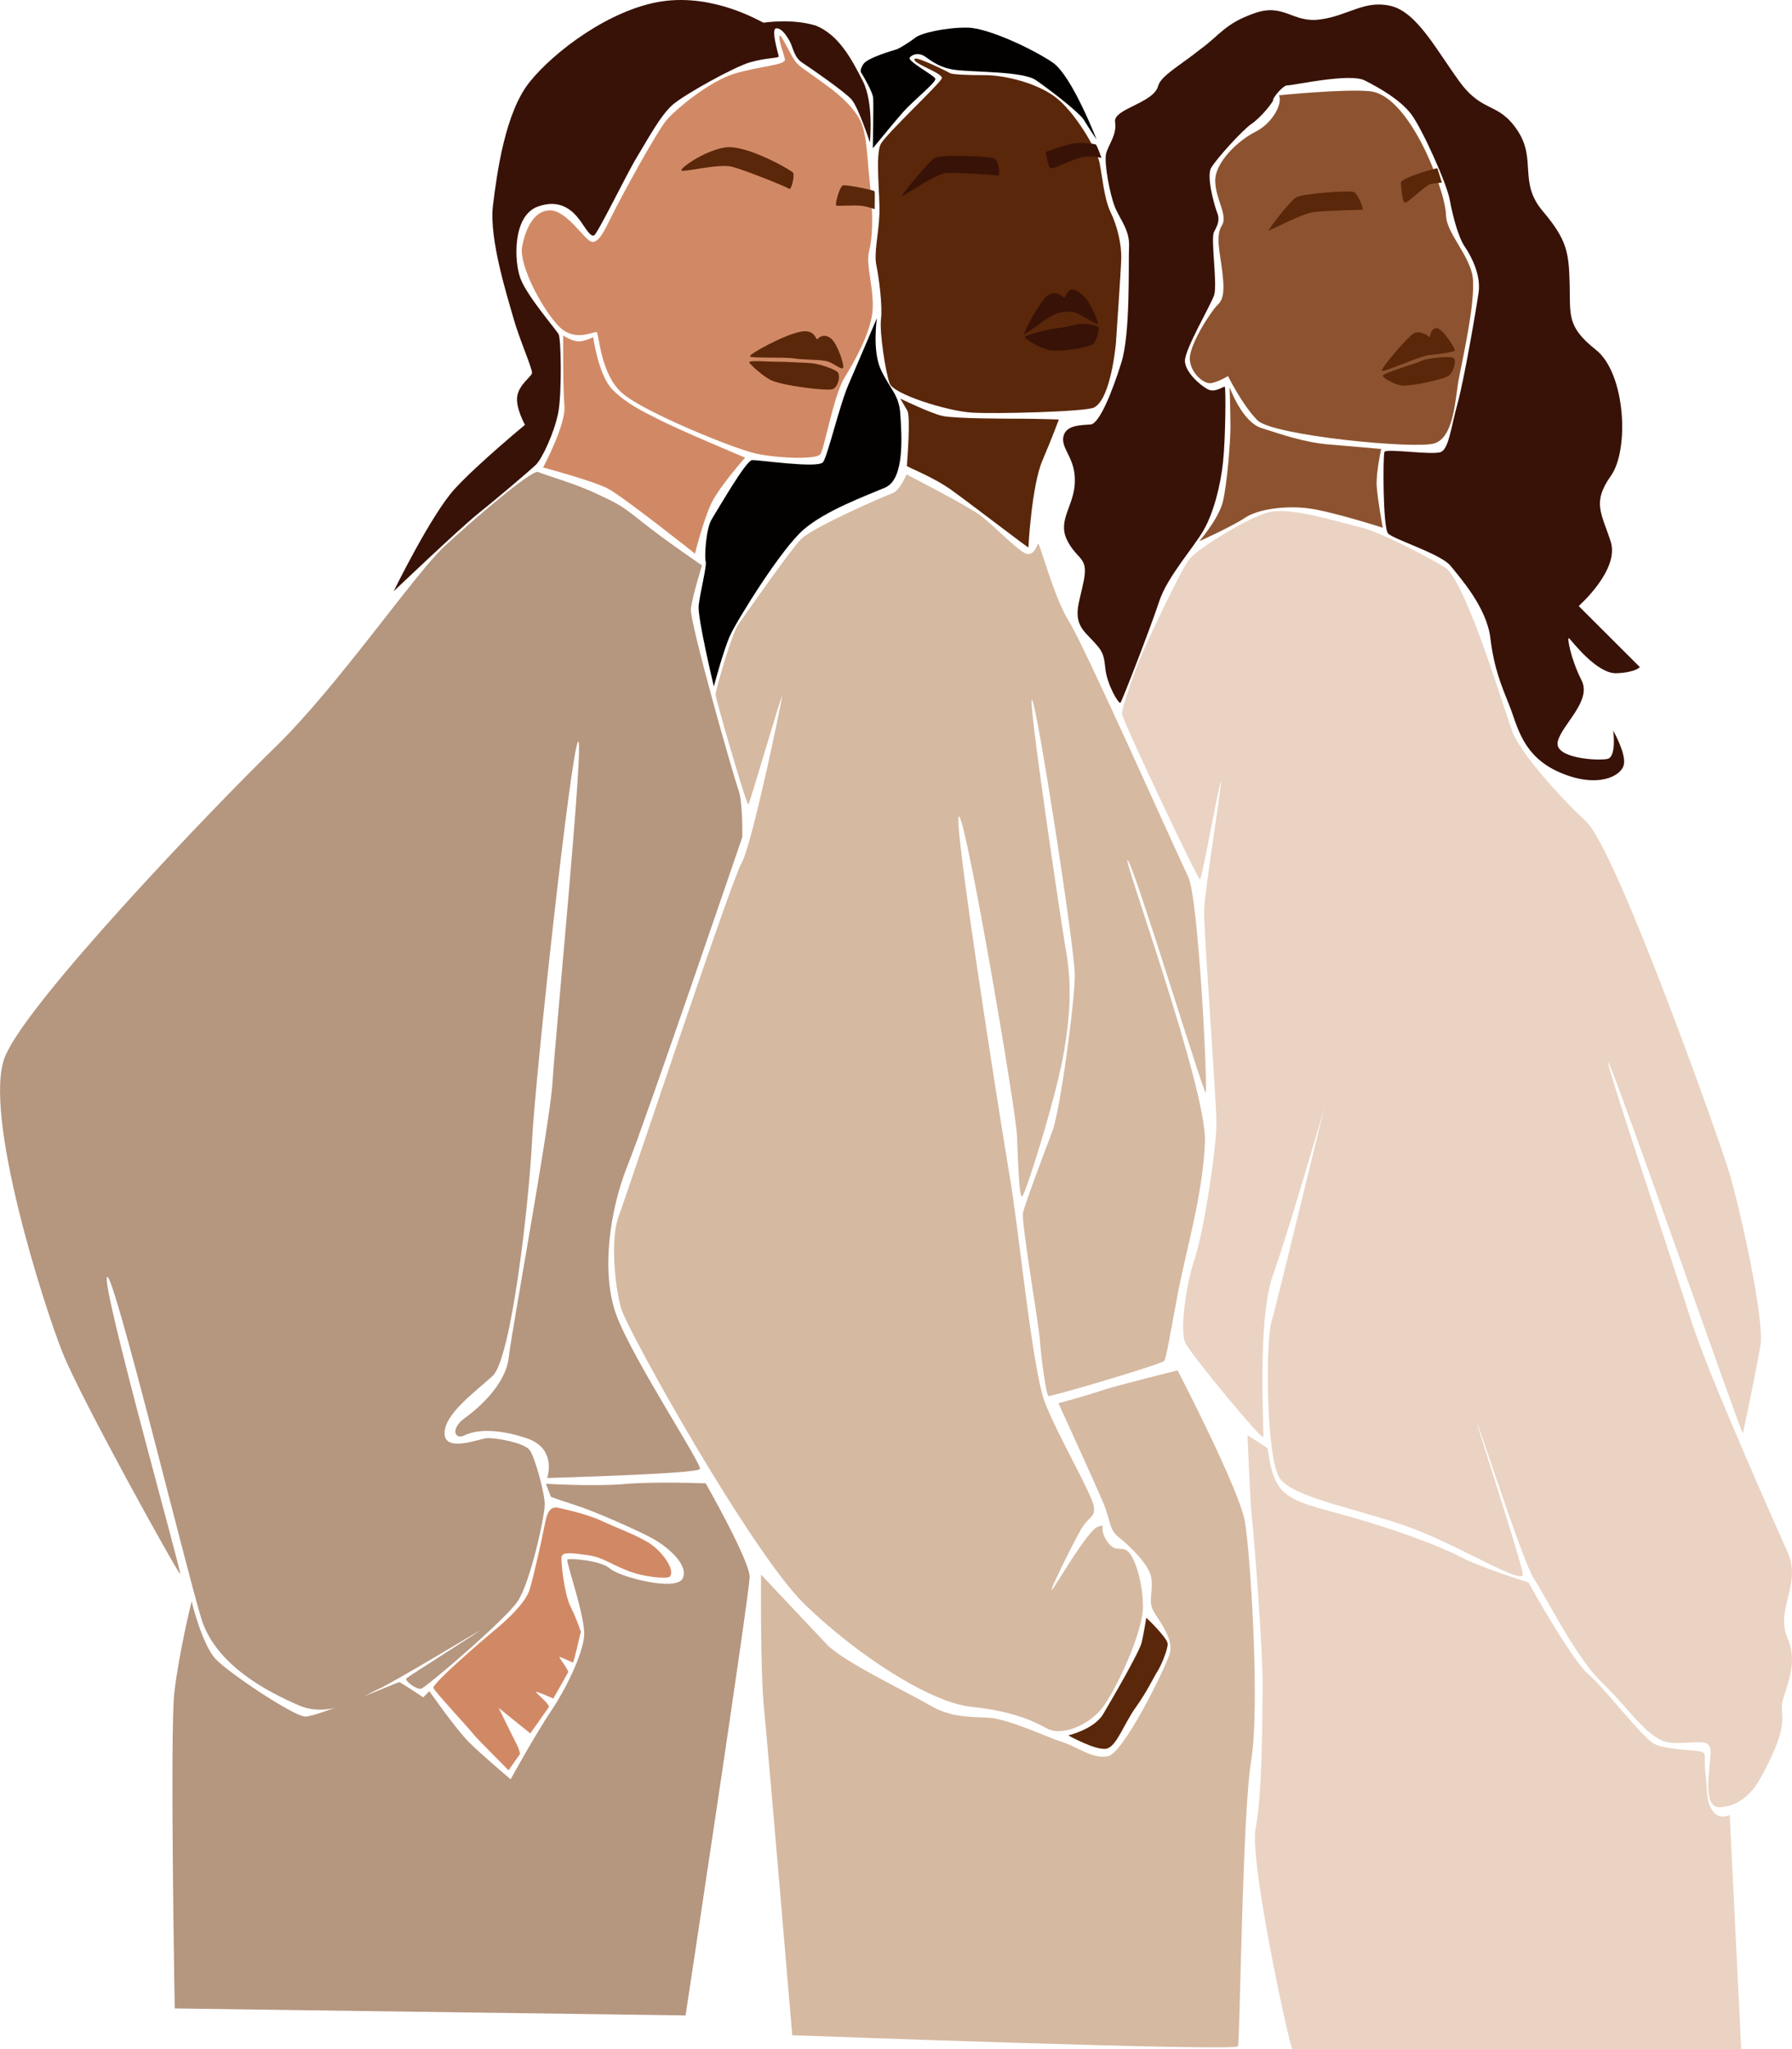 <?xml version="1.0" encoding="UTF-8" standalone="no"?>
<!-- Created with Inkscape (http://www.inkscape.org/) -->

<svg
   width="115.742mm"
   height="132.292mm"
   viewBox="0 0 115.742 132.292"
   version="1.1"
   id="svg17182"
   xmlns="http://www.w3.org/2000/svg"
   xmlns:svg="http://www.w3.org/2000/svg">
  <defs
     id="defs17179">
    <clipPath
       id="111bb1a279">
      <path
         d="m 52,92 h 33 v 43.676 H 52 Z m 0,0"
         clip-rule="nonzero"
         id="path1215" />
    </clipPath>
    <clipPath
       id="03dcbe8b0d">
      <path
         d="m 83,96 h 32 v 39.676 H 83 Z m 0,0"
         clip-rule="nonzero"
         id="path1218" />
    </clipPath>
  </defs>
  <g
     id="layer1"
     transform="translate(-108.516,-52.53)">
    <path
       fill="#8d5330"
       d="m 159.214,56.378 c 0,0.368 -1.645,0.424 -3.238,0.9 -1.589,0.476 -3.686,2.197 -4.374,2.962 -0.688,0.796 -3.078,5.215 -3.554,6.195 -0.476,0.953 -0.876,1.849 -1.353,1.693 -0.476,-0.188 -1.537,-1.933 -2.573,-2.013 -1.033,-0.08 -1.645,1.061 -1.881,2.329 -0.24,1.269 1.485,4.366 2.493,5.267 1.005,0.9 2.201,0.16 2.333,0.264 0.132,0.104 0.236,2.725 1.645,3.942 1.405,1.217 7.184,3.574 8.617,3.89 1.461,0.32 3.898,0.396 4.166,0.052 0.264,-0.344 0.872,-3.834 1.565,-4.947 0.688,-1.113 1.641,-2.834 1.801,-4.206 0.16,-1.377 -0.448,-3.07 -0.212,-3.946 0.212,-0.872 0.292,-2.061 0.052,-4.366 -0.236,-2.301 -0.184,-3.518 -0.848,-4.47 -0.66,-0.953 -1.537,-1.589 -2.493,-2.277 -0.953,-0.688 -1.217,-0.82 -1.485,-1.165 -0.264,-0.344 -0.953,-1.853 -1.005,-1.641 -0.108,0.24 0.344,1.353 0.344,1.537 z m 0,0"
       fill-opacity="1"
       fill-rule="nonzero"
       id="path1340"
       style="stroke-width:1.025;fill:#d18965;fill-opacity:1" />
    <path
       fill="#5a270a"
       d="m 159.478,64.715 c 0.16,0.132 0.372,-0.872 0.264,-1.033 -0.104,-0.16 -2.97,-1.801 -4.322,-1.641 -1.353,0.16 -3.13,1.429 -2.866,1.509 0.24,0.08 2.337,-0.452 3.21,-0.264 0.848,0.212 3.53,1.297 3.714,1.429 z m 0,0"
       fill-opacity="1"
       fill-rule="nonzero"
       id="path1342"
       style="stroke-width:1.025" />
    <path
       fill="#5a270a"
       d="m 162.952,64.503 c -0.212,0.08 -0.528,1.245 -0.424,1.297 0.108,0.052 1.193,-0.052 1.697,0.024 0.504,0.08 0.796,0.24 0.796,0.188 -0.029,-0.052 0.029,-1.113 -0.029,-1.141 -0.08,-0.076 -1.857,-0.448 -2.041,-0.368 z m 0,0"
       fill-opacity="1"
       fill-rule="nonzero"
       id="path1344"
       style="stroke-width:1.025" />
    <path
       fill="#5a270a"
       d="m 161.335,74.4 c -0.16,0.184 -0.08,-0.664 -1.141,-0.452 -1.061,0.212 -3.342,1.457 -3.238,1.589 0.08,0.132 2.177,0.028 2.842,0.132 0.66,0.108 1.829,0.052 2.225,0.212 0.424,0.16 0.768,0.476 0.929,0.424 0.16,-0.052 -0.316,-1.537 -0.74,-1.905 -0.452,-0.372 -0.772,-0.108 -0.876,0 z m 0,0"
       fill-opacity="1"
       fill-rule="nonzero"
       id="path1346"
       style="stroke-width:1.025" />
    <path
       fill="#5a270a"
       d="m 156.905,75.909 c -0.023,0.052 0.664,0.74 1.353,1.137 0.688,0.372 3.662,0.74 4.03,0.608 0.372,-0.132 0.56,-0.953 0.292,-1.137 -0.264,-0.188 -1.165,-0.528 -1.829,-0.556 -0.664,-0.028 -1.485,-0.08 -2.093,-0.08 -0.612,0 -1.673,-0.104 -1.753,0.028 z m 0,0"
       fill-opacity="1"
       fill-rule="nonzero"
       id="path1348"
       style="stroke-width:1.025" />
    <path
       fill="#381207"
       d="m 157.833,53.997 c -0.264,-0.108 -3.21,-1.881 -6.576,-1.377 -3.342,0.504 -6.976,3.254 -8.541,5.215 -1.565,1.957 -2.097,5.795 -2.361,7.964 -0.264,2.169 0.957,5.955 1.325,7.276 0.372,1.325 1.249,3.31 1.197,3.546 -0.056,0.24 -0.848,0.74 -0.957,1.509 -0.104,0.74 0.504,1.825 0.504,1.825 0,0 -3.022,2.489 -4.534,4.13 -1.513,1.641 -3.95,6.616 -3.95,6.616 0,0 4.082,-3.89 5.407,-4.975 1.353,-1.085 3.342,-2.778 3.766,-3.178 0.424,-0.396 1.221,-2.141 1.461,-3.386 0.236,-1.245 0.184,-4.763 0.023,-5.055 -0.156,-0.292 -2.041,-2.461 -2.465,-3.598 -0.424,-1.141 -0.504,-4.022 1.089,-4.631 1.565,-0.584 2.361,0.368 2.729,0.844 0.372,0.504 0.692,1.113 0.929,1.009 0.24,-0.108 2.097,-3.946 2.757,-5.031 0.664,-1.085 1.565,-2.778 2.361,-3.438 0.796,-0.664 3.874,-2.381 4.935,-2.701 1.061,-0.316 1.909,-0.264 1.881,-0.396 -0.023,-0.132 -0.504,-1.721 -0.184,-1.801 0.316,-0.052 0.636,0.372 0.876,0.796 0.236,0.424 0.292,1.085 0.848,1.429 0.528,0.344 2.705,1.853 3.154,2.353 0.452,0.504 1.193,2.782 1.193,2.782 0,0 0.268,-2.517 -0.448,-3.946 -0.716,-1.401 -1.541,-2.99 -3.05,-3.598 -1.565,-0.476 -3.37,-0.184 -3.37,-0.184 z m 0,0"
       fill-opacity="1"
       fill-rule="nonzero"
       id="path1350"
       style="stroke-width:1.025" />
    <path
       fill="#8d5330"
       d="m 156.641,82.072 c 0,0 -1.617,1.829 -2.149,2.886 -0.528,1.061 -1.089,3.31 -1.089,3.31 0,0 -4.667,-3.706 -5.647,-4.21 -0.981,-0.5 -4.162,-1.349 -4.162,-1.349 0,0 1.485,-2.778 1.377,-3.97 -0.104,-1.189 -0.08,-4.55 -0.08,-4.55 0,0 0.664,0.448 1.141,0.368 0.48,-0.076 0.796,-0.264 0.796,-0.264 0,0 0.344,2.489 1.249,3.39 0.9,0.9 1.933,1.401 3.05,1.957 1.165,0.608 5.515,2.433 5.515,2.433 z m 0,0"
       fill-opacity="1"
       fill-rule="nonzero"
       id="path1352"
       style="stroke-width:1.025;fill:#d18965;fill-opacity:1" />
    <path
       fill="#b5967f"
       d="m 153.855,89.032 c 0,0 -0.608,1.961 -0.716,2.782 -0.104,0.82 2.757,10.85 3.078,11.722 0.292,0.872 0.24,3.042 0.24,3.042 0,0 -6.287,18.418 -7.4,21.171 -1.117,2.753 -1.777,6.88 -0.716,9.713 1.061,2.83 5.515,9.577 5.383,9.897 -0.132,0.316 -9.865,0.58 -9.865,0.58 0,0 0.664,-1.905 -1.325,-2.565 -1.965,-0.664 -3.342,-0.532 -4.006,-0.188 -0.664,0.32 -0.928,-0.448 0,-1.109 0.929,-0.664 2.625,-2.173 2.838,-3.866 0.184,-1.693 2.705,-15.348 2.838,-17.834 0.132,-2.489 2.097,-22.548 1.645,-21.964 -0.452,0.58 -2.758,21.564 -2.97,25.774 -0.212,4.206 -1.353,14.076 -2.545,15.164 -1.197,1.085 -3.106,2.461 -3.106,3.702 0,1.273 2.281,0.344 2.705,0.32 0.452,-0.056 2.465,0.264 2.814,0.792 0.344,0.528 0.953,2.753 0.953,3.494 0,0.74 -0.929,5.027 -1.749,6.243 -0.824,1.217 -5.915,5.559 -6.235,5.639 -0.316,0.08 -1.085,-0.532 -0.953,-0.664 0.132,-0.132 4.987,-3.202 4.719,-3.07 -0.264,0.132 -5.699,3.414 -6.524,3.758 -0.82,0.344 -3.022,1.961 -5.119,1.061 -2.093,-0.9 -5.383,-2.621 -6.311,-5.583 -0.929,-2.966 -5.727,-22.68 -6.099,-22.072 -0.372,0.608 4.855,19.158 4.723,19.158 -0.132,0 -6.391,-11.274 -7.588,-14.264 -1.193,-2.962 -5.223,-15.56 -3.71,-19.158 1.485,-3.574 13.391,-16.009 17.421,-19.927 4.034,-3.914 8.941,-11.086 10.902,-12.939 1.961,-1.825 5.727,-5.031 6.099,-4.843 0.372,0.184 2.385,0.74 3.766,1.401 1.381,0.66 1.485,0.66 2.946,1.825 1.457,1.165 3.87,2.806 3.87,2.806 z m 0,0"
       fill-opacity="1"
       fill-rule="nonzero"
       id="path1354"
       style="stroke-width:1.025" />
    <path
       fill="#b5967f"
       d="m 154.095,148.284 c 0,0 2.838,4.975 2.838,6.035 0,1.057 -4.138,28.315 -4.138,28.315 l -32.994,-0.452 c 0,0 -0.316,-17.862 -0.023,-20.403 0.292,-2.541 1.113,-5.875 1.113,-5.875 0,0 0.688,2.834 1.565,3.734 0.876,0.924 4.987,3.65 5.755,3.702 0.768,0.056 6.019,-2.249 6.099,-2.221 0.108,0.024 1.541,0.981 1.541,0.981 l 0.396,-0.4 c 0,0 1.645,2.357 2.521,3.258 0.872,0.872 2.729,2.433 2.729,2.433 0,0 1.617,-2.938 2.601,-4.394 0.981,-1.453 2.041,-3.65 2.145,-4.843 0.108,-1.189 -1.193,-4.843 -1.085,-4.947 0.104,-0.108 2.173,0.052 2.757,0.58 0.584,0.532 4.27,1.509 4.695,0.636 0.424,-0.872 -1.009,-2.089 -2.069,-2.645 -1.061,-0.556 -3.582,-1.669 -4.803,-2.065 -1.217,-0.396 -1.641,-0.556 -1.641,-0.556 l -0.32,-0.844 c 0,0 3.022,0.184 4.987,0.024 1.961,-0.184 5.331,-0.052 5.331,-0.052 z m 0,0"
       fill-opacity="1"
       fill-rule="nonzero"
       id="path1356"
       style="stroke-width:1.025" />
    <path
       fill="#8d5330"
       d="m 151.762,154.319 c -0.136,0.132 -1.621,0.052 -2.785,-0.424 -1.169,-0.476 -1.565,-0.848 -2.545,-0.981 -0.957,-0.132 -1.593,-0.212 -1.645,0.108 -0.052,0.316 0.184,2.457 0.584,3.226 0.396,0.796 0.66,1.617 0.66,1.617 0,0 -0.448,1.957 -0.504,1.981 -0.052,0.028 -0.981,-0.476 -0.872,-0.316 0.104,0.184 0.608,0.848 0.556,0.953 -0.052,0.108 -0.957,1.693 -0.957,1.693 0,0 -1.113,-0.5 -1.113,-0.42 0,0.076 0.928,0.82 0.82,0.977 -0.104,0.16 -1.193,1.693 -1.193,1.693 l -2.041,-1.641 c 0,0 1.009,2.065 1.169,2.357 0.156,0.292 0.212,0.608 0.212,0.608 l -0.744,1.057 c 0,0 -1.829,-1.825 -2.201,-2.249 -0.344,-0.448 -2.573,-2.83 -2.653,-3.07 -0.08,-0.264 3.026,-2.962 3.926,-3.702 0.9,-0.74 2.017,-1.801 2.281,-2.621 0.264,-0.82 0.848,-3.494 1.009,-4.338 0.16,-0.848 0.424,-1.061 0.9,-0.953 0.476,0.104 1.885,0.42 2.838,0.872 0.957,0.448 2.069,0.844 2.866,1.325 0.82,0.448 1.881,1.797 1.433,2.249 z m 0,0"
       fill-opacity="1"
       fill-rule="nonzero"
       id="path1358"
       style="stroke-width:1.025;fill:#d18965;fill-opacity:1" />
    <path
       fill="#5a270a"
       d="m 167.595,56.326 c -0.24,0.288 1.881,0.924 1.749,1.269 -0.132,0.344 -3.526,3.518 -3.926,4.206 -0.396,0.688 -0.052,3.282 -0.104,4.578 -0.052,1.297 -0.372,2.513 -0.188,3.31 0.16,0.792 0.4,2.593 0.292,3.438 -0.104,0.848 0.292,3.442 0.56,4.158 0.264,0.712 3.738,1.773 5.251,1.877 1.509,0.104 7.32,-0.052 7.928,-0.316 0.981,-0.452 1.353,-3.31 1.433,-4.154 0.052,-0.848 0.316,-4.502 0.344,-5.455 0.029,-0.953 -0.264,-2.141 -0.688,-3.014 -0.424,-0.876 -0.532,-2.329 -0.716,-3.202 -0.188,-0.876 -1.617,-3.31 -2.866,-4.234 -1.245,-0.929 -3.29,-1.405 -4.534,-1.405 -1.249,0 -2.149,-0.052 -2.253,-0.132 -0.132,-0.08 -2.149,-1.085 -2.281,-0.924 z m 0,0"
       fill-opacity="1"
       fill-rule="nonzero"
       id="path1360"
       style="stroke-width:1.025" />
    <path
       fill="#381207"
       d="m 173.006,63.866 c 0.104,0.028 0.052,-0.9 -0.24,-1.085 -0.292,-0.184 -3.526,-0.292 -3.898,-0.052 -0.372,0.236 -2.177,2.433 -2.097,2.461 0.08,0.024 2.121,-1.405 2.814,-1.485 0.66,-0.076 3.342,0.136 3.422,0.16 z m 0,0"
       fill-opacity="1"
       fill-rule="nonzero"
       id="path1362"
       style="stroke-width:1.025" />
    <path
       fill="#381207"
       d="m 176.055,62.358 c 0,0 0.156,0.953 0.316,1.033 0.16,0.08 1.249,-0.504 1.937,-0.688 0.688,-0.184 1.353,0.028 1.353,0.028 0,0 -0.292,-0.848 -0.372,-0.872 -0.052,-0.056 -1.113,-0.16 -1.537,-0.056 -0.424,0.108 -1.593,0.452 -1.697,0.556 z m 0,0"
       fill-opacity="1"
       fill-rule="nonzero"
       id="path1364"
       style="stroke-width:1.025" />
    <path
       fill="#381207"
       d="m 177.272,71.755 c -0.288,-0.212 -0.608,-0.452 -1.085,-0.16 -0.476,0.316 -1.617,2.485 -1.513,2.513 0.108,0.028 1.565,-1.189 2.121,-1.349 0.556,-0.16 1.037,-0.132 1.353,0.024 0.32,0.16 1.221,0.716 1.273,0.636 0.052,-0.052 -0.372,-1.137 -0.768,-1.613 -0.396,-0.476 -0.876,-0.716 -1.061,-0.528 -0.184,0.156 -0.32,0.476 -0.32,0.476 z m 0,0"
       fill-opacity="1"
       fill-rule="nonzero"
       id="path1366"
       style="stroke-width:1.025" />
    <path
       fill="#381207"
       d="m 174.702,74.292 c -0.029,0.08 0.82,0.636 1.509,0.82 0.692,0.188 2.625,-0.156 2.894,-0.368 0.264,-0.212 0.448,-1.009 0.344,-1.113 -0.108,-0.104 -0.876,-0.236 -1.249,-0.184 -0.368,0.052 -0.66,0.184 -1.377,0.264 -0.716,0.08 -2.097,0.476 -2.121,0.58 z m 0,0"
       fill-opacity="1"
       fill-rule="nonzero"
       id="path1368"
       style="stroke-width:1.025" />
    <path
       fill="#020100"
       d="m 166.346,55.742 c 0,0 -1.801,0.504 -2.069,0.929 -0.264,0.42 -0.156,0.528 -0.104,0.608 0.052,0.08 0.74,1.217 0.74,1.613 0.029,0.396 -0.023,3.178 -0.023,3.202 0,0.028 1.141,-1.401 1.909,-2.277 0.768,-0.872 2.253,-2.009 2.121,-2.221 -0.132,-0.236 -1.829,-1.137 -1.645,-1.349 0.188,-0.24 0.584,-0.292 0.876,-0.132 0.316,0.156 0.876,0.768 2.041,0.924 1.193,0.16 4.378,0.08 5.227,0.664 0.848,0.58 2.781,2.061 3.102,2.565 0.316,0.528 0.82,1.269 0.82,1.269 0,0 -1.589,-4.126 -2.838,-4.975 -1.245,-0.844 -4.134,-2.221 -5.487,-2.249 -1.353,-0.024 -3.026,0.344 -3.398,0.66 -0.368,0.292 -1.141,0.768 -1.273,0.768 z m 0,0"
       fill-opacity="1"
       fill-rule="nonzero"
       id="path1370"
       style="stroke-width:1.025" />
    <path
       fill="#020100"
       d="m 165.153,73.075 c 0,0 -0.316,2.093 0.264,3.334 0.584,1.245 1.169,1.589 1.249,2.858 0.08,1.273 0.316,4.182 -0.981,4.739 -1.301,0.556 -3.794,1.457 -5.251,2.697 -1.461,1.245 -4.35,5.931 -4.751,6.828 -0.424,0.9 -1.061,3.31 -1.061,3.31 0,0 -1.061,-4.418 -0.981,-5.215 0.08,-0.792 0.556,-2.645 0.452,-2.858 -0.08,-0.212 0,-2.089 0.396,-2.725 0.4,-0.636 2.201,-3.782 2.601,-3.81 0.424,-0.028 4.242,0.556 4.586,0.132 0.32,-0.448 1.089,-3.81 1.697,-5.135 0.584,-1.349 1.777,-4.154 1.777,-4.154 z m 0,0"
       fill-opacity="1"
       fill-rule="nonzero"
       id="path1372"
       style="stroke-width:1.025" />
    <path
       fill="#5a270a"
       d="m 176.904,79.611 c 0,0 -0.372,1.033 -1.061,2.649 -0.692,1.613 -0.904,5.555 -0.904,5.607 0,0.056 -3.578,-2.697 -4.827,-3.598 -1.221,-0.925 -3.022,-1.589 -3.022,-1.665 0,-0.056 0.264,-3.206 0.023,-3.574 -0.236,-0.396 -0.448,-0.768 -0.448,-0.768 0,0 1.961,0.953 2.705,1.113 0.74,0.184 4.214,0.184 5.119,0.184 0.929,0 2.413,0.052 2.413,0.052 z m 0,0"
       fill-opacity="1"
       fill-rule="nonzero"
       id="path1374"
       style="stroke-width:1.025" />
    <path
       fill="#d5b9a1"
       d="m 167.062,83.157 c 0,0 -0.424,1.061 -0.928,1.221 -0.504,0.184 -5.143,2.193 -5.887,2.962 -0.74,0.768 -3.578,4.843 -4.03,5.479 -0.452,0.636 -1.485,4.286 -1.485,4.55 0,0.264 2.013,7.2 2.121,7.092 0.104,-0.104 2.229,-7.436 2.173,-6.96 -0.052,0.476 -1.961,9.661 -2.625,10.77 -0.66,1.113 -7.4,21.384 -7.928,22.784 -0.532,1.405 -0.264,4.446 0.16,5.931 0.424,1.481 8.405,15.745 11.826,19.078 3.422,3.334 8.168,6.375 10.77,6.644 2.569,0.264 3.95,0.872 4.907,1.401 0.953,0.528 2.757,-0.212 3.63,-1.401 0.876,-1.193 2.625,-4.899 2.573,-6.564 -0.052,-1.669 -0.556,-3.15 -1.009,-3.494 -0.448,-0.344 -0.792,0.184 -1.353,-0.688 -0.556,-0.872 0.08,-1.085 -0.556,-0.872 -0.66,0.212 -2.757,3.89 -2.97,4.074 -0.212,0.184 1.273,-2.806 1.829,-3.81 0.556,-1.005 1.009,-0.82 0.876,-1.613 -0.132,-0.796 -2.333,-4.554 -3.158,-6.696 -0.82,-2.145 -1.697,-11.354 -2.277,-14.636 -0.56,-3.282 -3.822,-23.949 -3.238,-23.153 0.556,0.792 3.634,18.838 3.714,20.535 0.08,1.693 0.132,4.102 0.344,3.966 0.212,-0.132 2.229,-6.508 2.705,-9.393 0.476,-2.886 0.452,-4.631 0.08,-6.696 -0.344,-2.061 -2.469,-16.301 -2.149,-15.957 0.316,0.344 2.757,16.009 2.757,17.758 0,1.745 -0.953,8.837 -1.457,10.109 -0.48,1.269 -1.753,4.631 -1.885,5.239 -0.132,0.608 1.061,7.436 1.089,8.256 0.052,0.82 0.396,3.546 0.556,3.574 0.184,0.052 7.372,-2.065 7.48,-2.277 0.132,-0.212 0.344,-1.537 0.872,-4.338 0.532,-2.806 1.621,-6.379 1.753,-9.793 0.132,-3.414 -5.463,-18.762 -4.987,-18.182 0.476,0.556 4.907,15.14 5.039,15.008 0.132,-0.132 -0.452,-12.547 -1.141,-13.948 -0.688,-1.401 -6.736,-15.004 -7.716,-16.513 -0.957,-1.537 -1.885,-5.083 -1.965,-4.975 -0.08,0.08 -0.264,0.82 -0.792,0.636 -0.532,-0.188 -2.097,-1.829 -2.946,-2.461 -0.744,-0.584 -4.775,-2.649 -4.775,-2.649 z m 0,0"
       fill-opacity="1"
       fill-rule="nonzero"
       id="path1376"
       style="stroke-width:1.025" />
    <g
       clip-path="url(#111bb1a279)"
       id="g1380"
       transform="matrix(1.025,0,0,1.025,103.36,45.973)">
      <path
         fill="#d5b9a1"
         d="m 52.988,105.566 c 0,0 -0.055,5.891 0.18,8.395 0.258,2.508 1.785,20.613 1.785,20.613 0,0 27.957,1.031 28.086,0.695 0.129,-0.309 0.262,-14.465 0.828,-17.977 0.57,-3.512 -0.051,-13.043 -0.387,-15.031 -0.312,-1.988 -4.246,-9.559 -4.246,-9.559 0,0 -3.984,0.984 -4.867,1.293 -0.879,0.309 -2.641,0.773 -2.641,0.773 0,0 2.305,5.039 2.824,6.277 0.516,1.242 0.336,1.652 0.984,2.172 0.645,0.516 1.914,1.703 2.043,2.555 0.129,0.852 -0.18,1.371 0.078,1.965 0.258,0.594 1.422,1.832 1.062,2.867 -0.34,1.031 -2.902,6.223 -3.883,6.402 -0.984,0.184 -1.891,-0.594 -2.875,-0.902 -0.984,-0.309 -3.363,-1.445 -4.605,-1.523 -1.246,-0.078 -2.41,0 -3.754,-0.801 -1.375,-0.801 -5.438,-2.738 -6.445,-3.797 -1.012,-1.059 -4.168,-4.418 -4.168,-4.418 z m 0,0"
         fill-opacity="1"
         fill-rule="nonzero"
         id="path1378" />
    </g>
    <path
       fill="#5a270a"
       d="m 182.551,156.965 c 0.08,0.052 1.353,1.297 1.381,1.665 0.023,0.372 -0.424,1.429 -0.664,1.801 -0.24,0.372 -0.664,1.297 -1.405,2.329 -0.744,1.033 -1.221,2.485 -1.857,2.645 -0.636,0.184 -2.493,-0.848 -2.493,-0.848 0,0 1.673,-0.396 2.253,-1.373 0.584,-0.981 2.361,-4.05 2.493,-4.635 0.132,-0.58 0.292,-1.585 0.292,-1.585 z m 0,0"
       fill-opacity="1"
       fill-rule="nonzero"
       id="path1382"
       style="stroke-width:1.025" />
    <path
       fill="#8d5330"
       d="m 191.119,58.68 c 0.264,0.504 -0.4,1.801 -1.513,2.357 -1.113,0.552 -2.601,1.957 -2.601,3.146 0,1.193 0.852,2.253 0.424,2.914 -0.424,0.66 -0.104,1.797 0.029,2.938 0.132,1.137 0.132,1.773 -0.292,2.169 -0.424,0.396 -1.881,2.645 -1.801,3.546 0.052,0.872 0.929,1.613 1.405,1.509 0.504,-0.108 1.061,-0.452 1.061,-0.452 0,0 0.929,1.881 1.909,2.862 0.981,0.977 10.21,1.877 11.43,1.481 1.221,-0.396 1.325,-2.701 1.537,-3.998 0.24,-1.321 1.249,-5.635 0.876,-7.012 -0.372,-1.377 -1.645,-2.645 -1.669,-3.702 -0.029,-1.061 -0.848,-3.178 -1.353,-4.21 -0.504,-1.033 -1.885,-3.65 -3.582,-3.81 -1.697,-0.16 -5.859,0.264 -5.859,0.264 z m 0,0"
       fill-opacity="1"
       fill-rule="nonzero"
       id="path1384"
       style="stroke-width:1.025" />
    <path
       fill="#5a270a"
       d="m 196.526,66.064 c 0.08,0 -0.288,-1.005 -0.556,-1.137 -0.264,-0.132 -3.342,0.104 -3.738,0.344 -0.396,0.236 -1.805,2.061 -1.777,2.141 0.029,0.052 2.149,-1.113 2.918,-1.189 0.796,-0.108 2.918,-0.132 3.154,-0.16 z m 0,0"
       fill-opacity="1"
       fill-rule="nonzero"
       id="path1386"
       style="stroke-width:1.025" />
    <path
       fill="#5a270a"
       d="m 198.996,64.291 c 0,0 0.052,1.297 0.264,1.325 0.184,0.024 1.325,-1.113 1.617,-1.193 0.292,-0.08 0.768,-0.104 0.768,-0.104 l -0.292,-0.929 c -0.023,-0.024 -2.173,0.556 -2.357,0.9 z m 0,0"
       fill-opacity="1"
       fill-rule="nonzero"
       id="path1388"
       style="stroke-width:1.025" />
    <path
       fill="#5a270a"
       d="m 200.877,74.292 c -0.236,-0.156 -0.66,-0.448 -1.061,-0.236 -0.372,0.212 -2.173,2.301 -2.041,2.409 0.132,0.104 2.441,-0.953 3.022,-1.009 0.584,-0.052 1.565,-0.184 1.673,-0.288 0.08,-0.108 -0.848,-1.565 -1.221,-1.457 -0.372,0.104 -0.372,0.58 -0.372,0.58 z m 0,0"
       fill-opacity="1"
       fill-rule="nonzero"
       id="path1390"
       style="stroke-width:1.025" />
    <path
       fill="#5a270a"
       d="m 197.827,76.781 c -0.023,0.104 0.612,0.528 1.193,0.636 0.584,0.076 2.814,-0.4 3.106,-0.664 0.292,-0.264 0.504,-1.033 0.236,-1.137 -0.236,-0.104 -1.669,0.028 -2.041,0.212 -0.372,0.184 -2.441,0.768 -2.493,0.953 z m 0,0"
       fill-opacity="1"
       fill-rule="nonzero"
       id="path1392"
       style="stroke-width:1.025" />
    <path
       fill="#381207"
       d="m 183.319,58.071 c -0.264,1.113 -2.918,1.481 -2.781,2.329 0.132,0.848 -0.452,1.481 -0.584,2.065 -0.132,0.58 0.236,2.565 0.556,3.386 0.316,0.82 0.981,1.509 0.929,2.593 -0.052,1.085 0.104,5.635 -0.504,7.516 -0.584,1.877 -1.405,3.89 -1.961,3.97 -0.56,0.052 -1.621,0 -1.777,0.792 -0.16,0.792 0.792,1.377 0.74,2.91 -0.023,1.537 -1.141,2.461 -0.504,3.758 0.664,1.325 1.381,1.061 1.089,2.593 -0.292,1.537 -0.824,2.437 0.16,3.47 0.981,1.029 1.113,1.109 1.221,2.193 0.104,1.085 0.872,2.357 0.981,2.249 0.104,-0.104 2.013,-5.027 2.517,-6.588 0.532,-1.561 2.177,-3.386 2.838,-4.526 0.664,-1.137 1.117,-2.938 1.273,-4.446 0.16,-1.505 0.188,-4.815 0.108,-4.843 -0.108,-0.024 -0.636,0.424 -1.113,0.16 -0.48,-0.264 -1.409,-1.057 -1.461,-1.801 -0.029,-0.74 1.645,-3.57 1.885,-4.258 0.236,-0.688 -0.24,-3.678 0,-4.102 0.236,-0.424 0.396,-0.792 0.184,-1.269 -0.184,-0.504 -0.688,-2.305 -0.372,-2.858 0.32,-0.556 1.965,-2.385 2.601,-2.834 0.636,-0.424 1.457,-1.481 1.405,-1.561 -0.029,-0.108 0.636,-0.953 0.929,-0.929 0.292,0.028 4.002,-0.82 4.987,-0.316 0.981,0.504 2.253,1.217 2.994,2.169 0.716,0.953 2.309,4.498 2.493,5.531 0.188,1.033 0.556,2.437 0.981,3.046 0.424,0.608 1.065,1.877 0.876,2.99 -0.16,1.113 -0.928,5.583 -1.353,7.12 -0.424,1.533 -0.556,2.882 -1.061,3.122 -0.504,0.236 -3.554,-0.24 -3.658,0 -0.108,0.236 -0.108,4.923 0.236,5.267 0.32,0.368 3.422,1.321 4.034,2.089 0.636,0.792 2.333,2.697 2.569,4.659 0.24,1.957 0.692,3.014 1.221,4.338 0.532,1.325 0.824,3.282 3.262,4.338 2.441,1.061 3.978,0.24 4.138,-0.5 0.16,-0.716 -0.688,-2.197 -0.688,-2.197 0,0 0.236,1.693 -0.372,1.825 -0.584,0.132 -3.45,-0.024 -3.21,-1.109 0.24,-1.089 2.229,-2.621 1.537,-3.97 -0.688,-1.349 -0.981,-2.886 -0.792,-2.701 0.184,0.188 1.801,2.305 3.05,2.249 1.245,-0.052 1.509,-0.396 1.509,-0.396 l -3.95,-3.942 c 0,0 2.653,-2.329 2.069,-4.154 -0.584,-1.825 -1.221,-2.513 0,-4.234 1.221,-1.693 0.953,-6.644 -0.957,-8.152 -1.909,-1.509 -1.641,-2.249 -1.697,-4.286 -0.052,-2.037 -0.184,-2.83 -1.749,-4.683 -1.565,-1.853 -0.372,-3.31 -1.617,-5.187 -1.249,-1.881 -2.229,-1.085 -3.742,-3.15 -1.509,-2.065 -2.757,-4.498 -4.454,-4.895 -1.697,-0.396 -2.733,0.632 -4.534,0.872 -1.805,0.264 -2.333,-1.085 -4.27,-0.396 -1.937,0.688 -2.173,1.377 -3.526,2.353 -1.249,1.005 -2.493,1.669 -2.681,2.329 z m 0,0"
       fill-opacity="1"
       fill-rule="nonzero"
       id="path1394"
       style="stroke-width:1.025" />
    <path
       fill="#8d5330"
       d="m 197.723,81.516 c 0,0 -0.32,1.457 -0.292,2.329 0.052,0.9 0.396,2.753 0.396,2.753 0,0 -3.21,-1.033 -4.747,-1.245 -1.565,-0.212 -3.342,0.052 -4.162,0.608 -0.824,0.556 -2.946,1.509 -2.946,1.509 0,0 1.273,-1.453 1.537,-2.593 0.268,-1.165 0.48,-3.838 0.48,-4.791 0,-0.953 -0.056,-2.565 -0.056,-2.565 0,0 0.796,2.249 2.069,2.645 1.273,0.396 2.733,0.929 4.402,1.061 1.645,0.132 3.318,0.288 3.318,0.288 z m 0,0"
       fill-opacity="1"
       fill-rule="nonzero"
       id="path1396"
       style="stroke-width:1.025" />
    <path
       fill="#ead3c3"
       d="m 201.993,89.272 c -0.268,-0.264 -4.086,-2.329 -5.599,-2.701 -1.509,-0.368 -4.402,-1.269 -5.779,-1.005 -1.381,0.264 -4.695,2.381 -5.227,2.99 -0.528,0.584 -2.785,5.399 -3.182,6.351 -0.396,0.953 -1.245,3.282 -1.221,3.706 0.029,0.424 4.907,10.742 5.039,10.69 0.132,-0.052 1.353,-6.852 1.353,-6.295 0,0.552 -1.061,7.092 -1.085,8.228 -0.056,1.137 0.792,12.251 0.792,13.812 0,1.565 -0.792,6.908 -1.405,8.737 -0.608,1.825 -0.953,4.683 -0.608,5.423 0.344,0.74 4.987,6.351 5.039,6.087 0.052,-0.264 -0.4,-7.596 0.608,-10.402 1.009,-2.806 3.45,-11.246 3.342,-10.85 -0.132,0.396 -3.022,12.467 -3.422,13.816 -0.396,1.349 -0.344,8.917 0.556,10.133 0.904,1.217 4.963,1.933 8.196,3.07 3.238,1.141 7.584,3.89 7.48,3.07 -0.08,-0.82 -3.422,-10.982 -2.89,-9.577 0.528,1.401 2.97,8.969 3.63,9.921 0.664,0.953 2.681,5.083 4.43,6.724 1.749,1.665 2.97,3.758 4.454,3.834 1.485,0.08 2.361,-0.316 2.493,0.4 0.132,0.688 -0.688,3.81 0.612,3.758 1.325,-0.056 2.145,-1.033 2.597,-1.829 1.697,-3.07 1.433,-3.782 1.405,-4.603 -0.052,-0.82 1.193,-2.593 0.372,-4.474 -0.82,-1.877 0.929,-3.466 0,-5.555 -0.928,-2.093 -5.119,-11.486 -6.179,-14.82 -1.061,-3.334 -5.835,-17.517 -5.383,-16.777 0.448,0.74 8.617,24.081 8.673,23.921 0.052,-0.184 0.872,-4.074 1.141,-5.715 0.264,-1.641 -1.329,-8.865 -2.069,-11.274 -0.744,-2.405 -7.268,-20.719 -9.205,-22.52 -1.933,-1.797 -4.11,-4.338 -4.695,-5.635 -0.528,-1.349 -2.838,-9.209 -4.266,-10.638 z m 0,0"
       fill-opacity="1"
       fill-rule="nonzero"
       id="path1398"
       style="stroke-width:1.025" />
    <g
       clip-path="url(#03dcbe8b0d)"
       id="g1402"
       transform="matrix(1.025,0,0,1.025,103.36,45.973)">
      <path
         fill="#ead3c3"
         d="m 83.637,96.785 c 0,0 0.18,4.469 0.285,5.242 0.102,0.777 0.699,8.395 0.672,10.617 -0.027,2.246 -0.027,6.82 -0.441,8.887 -0.414,2.09 2.125,13.688 2.305,13.895 0.18,0.18 28.293,0.051 28.293,0.051 l -0.727,-14.773 c 0,0 -0.699,0.363 -1.113,-0.309 -0.414,-0.672 -0.281,-1.344 -0.414,-2.301 -0.129,-0.953 0.105,-1.238 -0.23,-1.367 -0.312,-0.129 -2.199,-0.105 -2.977,-0.492 -0.777,-0.387 -3.082,-3.461 -4.168,-4.391 -1.086,-0.93 -3.781,-5.785 -3.781,-5.785 0,0 -3,-0.93 -4.32,-1.629 -1.32,-0.695 -4.195,-1.73 -6.629,-2.426 -2.434,-0.699 -3.805,-0.93 -4.582,-1.758 -0.773,-0.824 -0.852,-2.531 -0.906,-2.633 -0.074,-0.078 -1.266,-0.828 -1.266,-0.828 z m 0,0"
         fill-opacity="1"
         fill-rule="nonzero"
         id="path1400" />
    </g>
  </g>
</svg>

